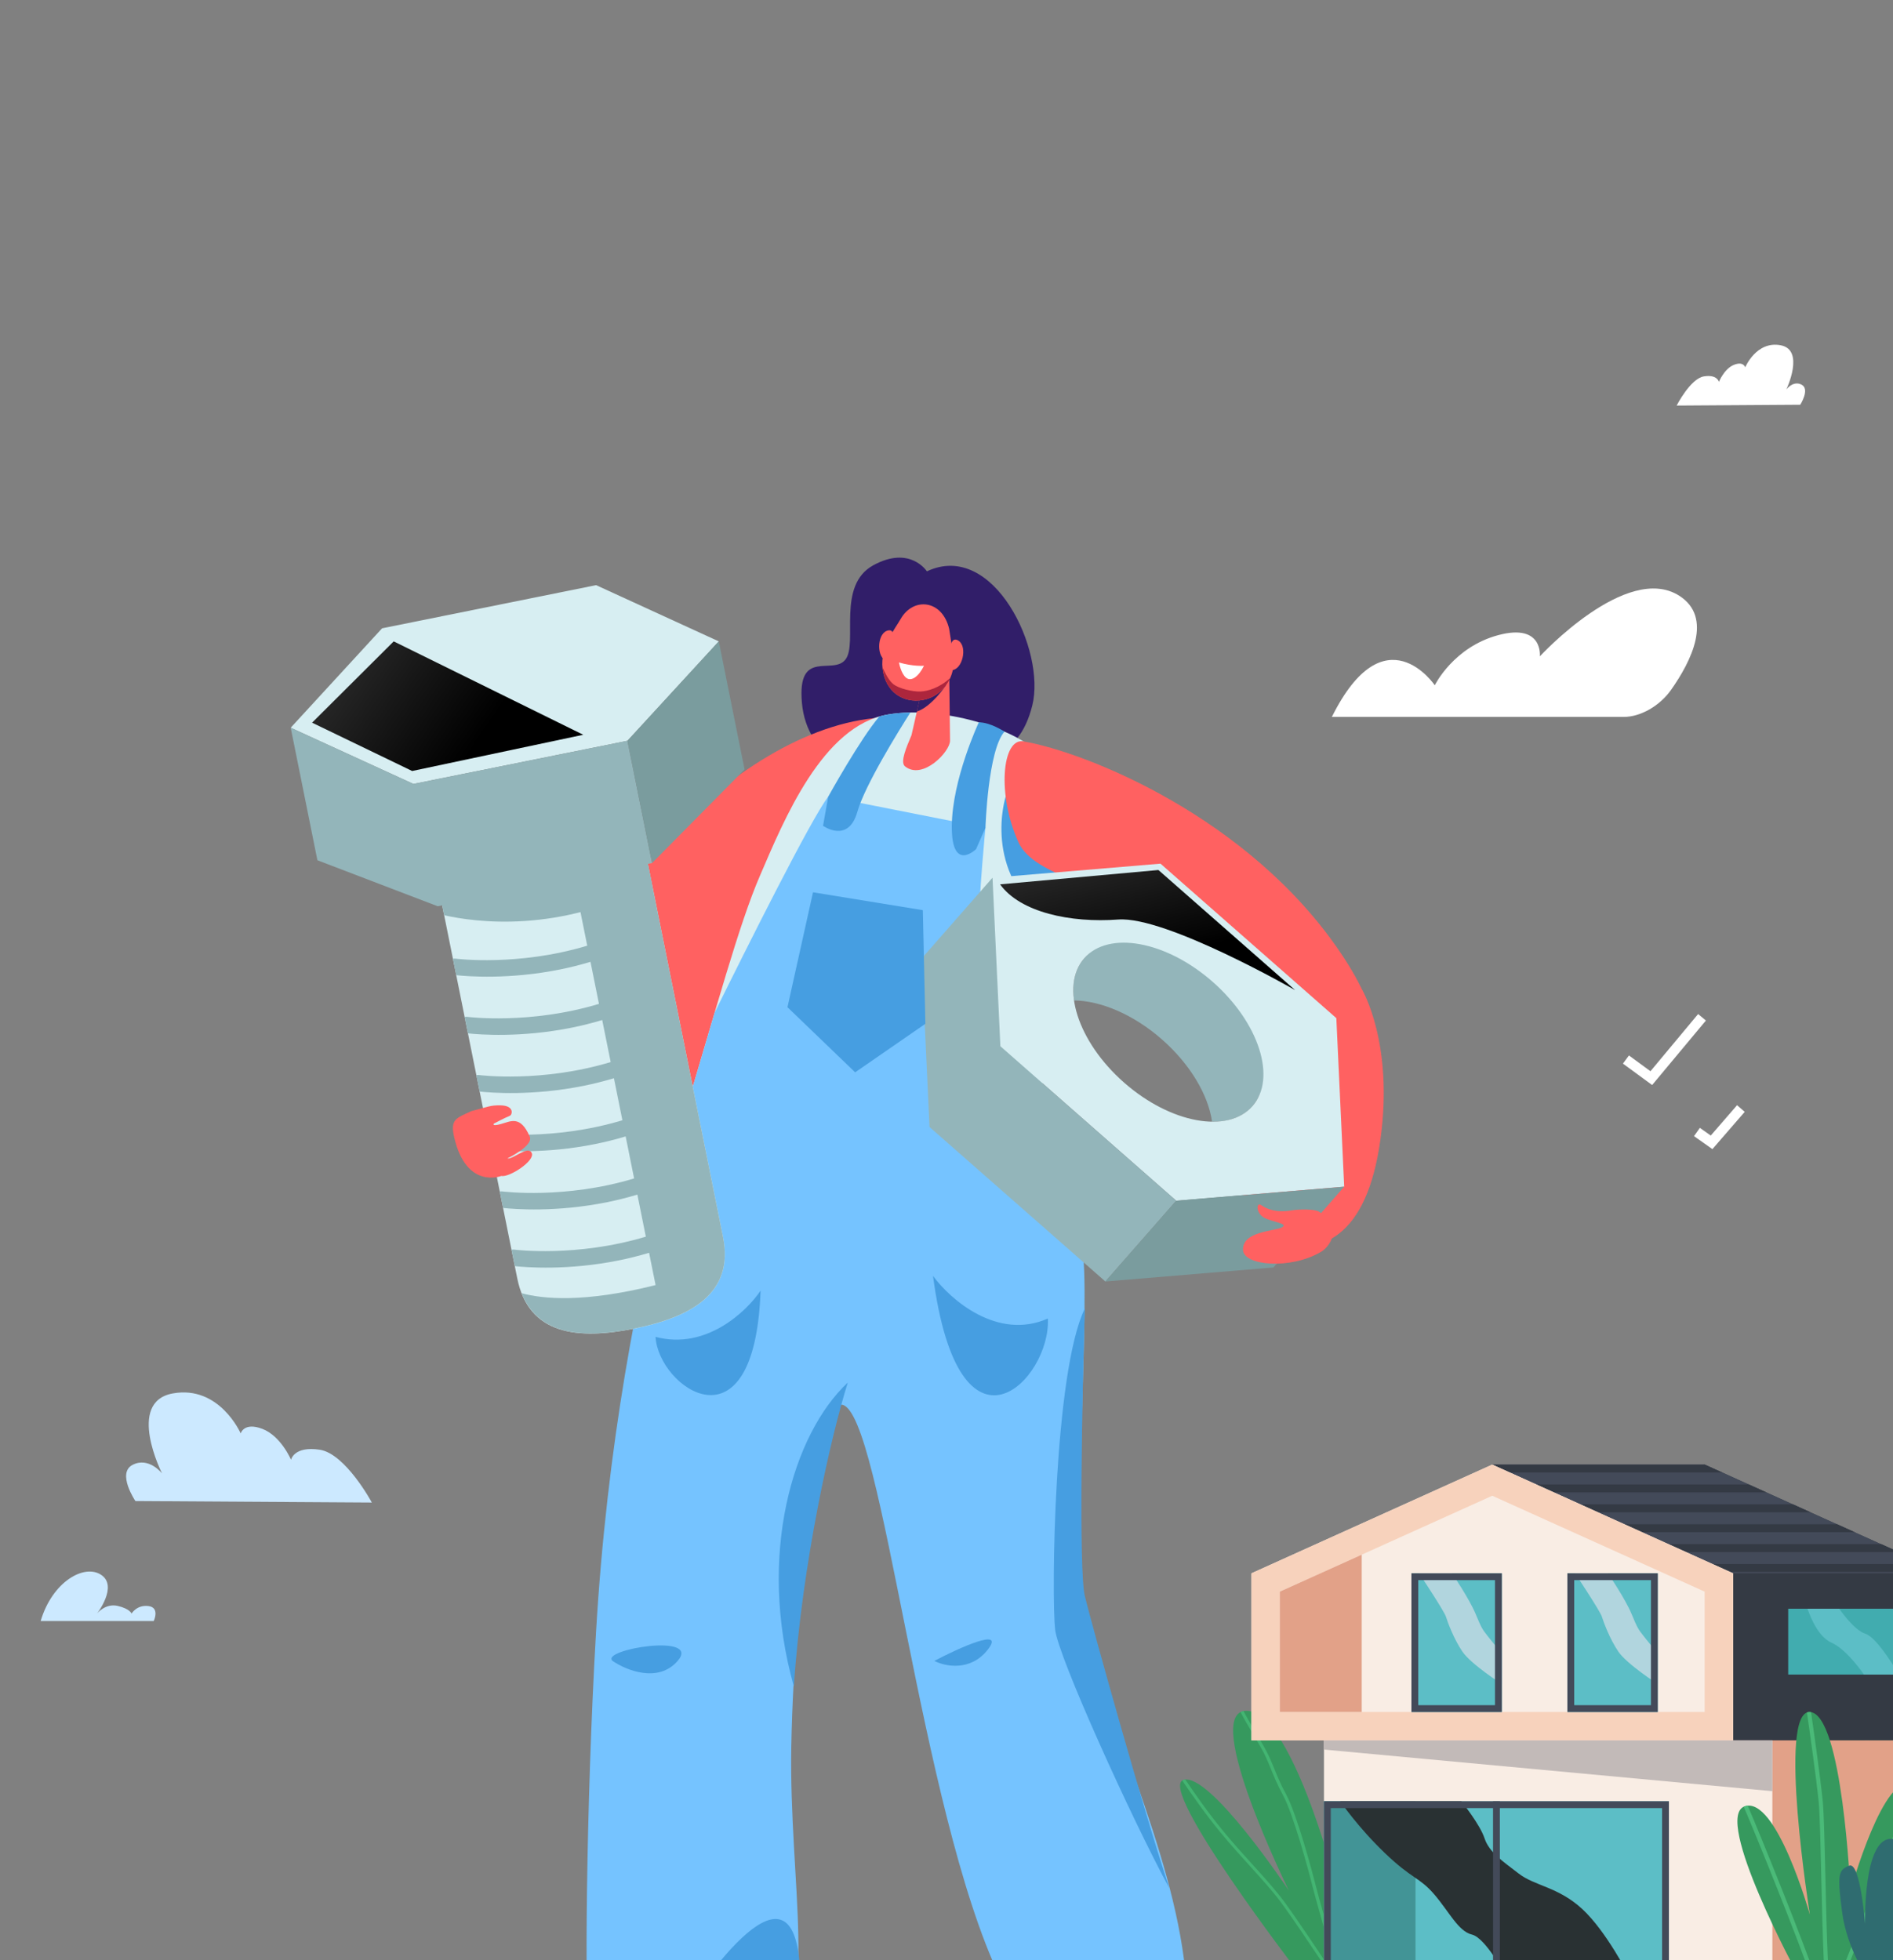 <svg xmlns="http://www.w3.org/2000/svg" width="560" height="580" fill="none"><rect width="100%" height="100%" fill="#808080" stroke="none"/><g clip-path="url(#a)"><path fill="#fff" d="M394 212.128H480.342C485.302 212.128 490.996 208.88 494.352 204.113C500.303 195.666 506.822 182.722 496.804 176.294C481.204 166.288 455.53 194.209 455.53 194.209C455.53 194.209 456.586 184.365 443.263 187.915C429.94 191.464 424.445 202.766 424.445 202.766C424.445 202.766 409.614 180.746 394 212.128Z"/><path fill="#fff" d="M504.068 111.366C508.066 110.731 508.496 113.009 508.496 113.009C508.496 113.009 510.051 109.12 512.922 107.96C515.795 106.801 516.28 108.699 516.28 108.699C516.28 108.699 519.56 100.768 526.795 102.165C534.03 103.561 528.447 115.233 528.447 115.233C528.447 115.233 530.487 112.482 532.989 113.834C535.49 115.187 532.564 119.757 532.564 119.757L496 120C496 120 500.068 112.001 504.067 111.366H504.068Z"/><path fill="#36995E" d="M383.757 583.158C383.757 583.158 342.31 529.196 350.059 526.661C357.808 524.126 381.286 559.413 381.286 559.413C381.286 559.413 355.324 506.68 368.542 506.211C381.761 505.741 394.841 556.243 394.841 556.243C394.841 556.243 389.225 513.289 403.677 519.975C418.129 526.661 410.268 581.548 404.988 583.158C399.708 584.768 385.045 584.851 383.755 583.158H383.757Z"/><path fill="#43B572" d="M393.661 584.392C394.016 584.388 394.371 584.38 394.728 584.37C394.201 583.584 393.609 582.702 392.979 581.762C389.054 575.904 383.122 567.053 380.096 562.933C377.471 559.355 374.166 555.708 370.666 551.846C367.797 548.68 364.83 545.405 361.783 541.702C357.381 536.354 353.115 530.226 350.636 526.544C350.435 526.563 350.242 526.601 350.057 526.661C349.937 526.7 349.831 526.752 349.734 526.814C352.223 530.511 356.524 536.692 360.965 542.086C364.028 545.809 367.003 549.093 369.882 552.269C373.363 556.11 376.648 559.737 379.243 563.273C382.255 567.376 388.18 576.217 392.101 582.067C392.663 582.905 393.186 583.687 393.659 584.392H393.661Z"/><path fill="#43B572" d="M395.617 581.239C394.564 577.304 393.169 572.278 391.937 567.845C390.667 563.271 389.57 559.322 389.228 557.934C388.253 553.968 383.62 536.684 380.431 530.857C378.879 528.021 377.919 525.675 376.992 523.408C376.054 521.112 375.168 518.946 373.77 516.558C373.212 515.606 372.678 514.694 372.166 513.826C370.351 510.744 368.882 508.246 367.872 506.288C367.548 506.351 367.253 506.452 366.984 506.587C368.004 508.555 369.463 511.036 371.257 514.082C371.768 514.951 372.303 515.861 372.861 516.812C374.226 519.145 375.1 521.284 376.027 523.551C376.963 525.841 377.931 528.208 379.508 531.089C382.653 536.837 387.255 554.022 388.226 557.967C388.57 559.367 389.669 563.321 390.941 567.901C392.389 573.114 394.341 580.142 395.426 584.349C395.758 584.338 396.092 584.322 396.424 584.307C396.202 583.444 395.933 582.426 395.617 581.241V581.239Z"/><path fill="#43B572" d="M405.368 551.964C405.44 545.923 403.884 538.178 402.635 531.955C402.48 531.189 402.33 530.442 402.187 529.718C401.528 526.391 402.119 522.759 402.776 519.612C402.426 519.494 402.09 519.407 401.768 519.349C401.1 522.555 400.498 526.264 401.181 529.716C401.324 530.44 401.474 531.189 401.629 531.955C402.872 538.146 404.42 545.849 404.349 551.819C404.283 557.461 400.067 578.005 398.781 584.15C399.148 584.119 399.511 584.086 399.866 584.05C401.247 577.456 405.303 557.633 405.37 551.962L405.368 551.964Z"/><path fill="#43B572" d="M593.375 581.974C593.375 581.974 626.571 506.604 615.87 503.063C605.169 499.522 591.346 527.524 591.346 527.524C591.346 527.524 602.099 475.154 585.22 474.499C568.339 473.847 565.136 520.834 565.136 520.834C565.136 520.834 561.59 484.387 545.699 493.724C529.807 503.063 559.283 579.725 566.532 581.974C573.781 584.224 592.35 584.339 593.377 581.974H593.375Z"/><path fill="#5FD68F" d="M554.947 538.404C552.707 529.967 551.918 519.149 551.283 510.458C551.205 509.387 551.128 508.342 551.051 507.332C550.698 502.685 548.661 497.615 546.711 493.218C547.111 493.054 547.504 492.931 547.892 492.851C549.879 497.329 551.958 502.509 552.325 507.332C552.402 508.344 552.478 509.389 552.557 510.46C553.188 519.106 553.974 529.866 556.186 538.203C558.277 546.083 570.92 574.776 574.733 583.36C574.258 583.318 573.787 583.272 573.326 583.221C569.233 574.012 557.049 546.324 554.947 538.404Z"/><path fill="#343A44" d="M504.293 433.353L433.055 465.519V514.957H575.533V465.519L504.295 433.353H504.293Z"/><path fill="#434A59" d="M441.453 433.353H504.293L575.531 465.519H512.691L441.453 433.353Z"/><path fill="#343A44" d="M441.453 433.353H504.293L509.498 435.699H446.658L441.453 433.353Z"/><path fill="#343A44" d="M454.516 439.236H517.356L522.561 441.584H459.72L454.516 439.236Z"/><path fill="#343A44" d="M467.586 445.121H530.426L535.631 447.467H472.791L467.586 445.121Z"/><path fill="#343A44" d="M480.648 451.004H543.489L548.693 453.35H485.853L480.648 451.004Z"/><path fill="#343A44" d="M493.711 456.889H556.549L561.754 459.235H498.914L493.711 456.889Z"/><path fill="#343A44" d="M506.781 462.772H569.621L574.826 465.118H511.986L506.781 462.772Z"/><path fill="#F9EDE4" d="M441.451 433.353L370.211 465.519V514.955H441.451H512.689V465.519L441.451 433.353Z"/><path fill="#F7D2BC" d="M441.449 433.353L370.211 465.519V514.957H512.689V465.519L441.451 433.353H441.449ZM504.289 506.556H378.609V470.943L441.449 442.568L504.289 470.943V506.556Z"/><path fill="#E2A188" d="M402.834 460.005V506.556H378.609V470.943L402.834 460.005Z"/><path fill="#5CBEC6" d="M444.277 465.519H417.539V506.556H444.277V465.519Z"/><path fill="#B1D5DE" d="M429.556 465.519C429.556 465.519 434.668 473.078 436.495 477.461C438.321 481.844 438.443 481.966 440.147 484.157C441.852 486.349 444.281 489.148 444.281 489.148V498.279C444.281 498.279 435.157 492.436 432.601 488.662C430.045 484.887 428.218 479.896 427.732 478.315C427.245 476.731 419.82 465.521 419.82 465.521H429.558L429.556 465.519Z"/><path fill="#434A59" d="M442.26 467.537V504.538H419.556V467.537H442.26ZM444.277 465.519H417.539V506.556H444.277V465.519Z"/><path fill="#5CBEC6" d="M490.41 465.519H463.672V506.556H490.41V465.519Z"/><path fill="#B1D5DE" d="M475.689 465.519C475.689 465.519 480.801 473.078 482.627 477.461C484.454 481.844 484.575 481.966 486.28 484.157C487.985 486.349 490.413 489.148 490.413 489.148V498.279C490.413 498.279 481.29 492.436 478.733 488.662C476.177 484.887 474.351 479.896 473.865 478.315C473.378 476.731 465.953 465.521 465.953 465.521H475.691L475.689 465.519Z"/><path fill="#434A59" d="M488.393 467.537V504.538H465.689V467.537H488.393ZM490.41 465.519H463.672V506.556H490.41V465.519Z"/><path fill="#E2A188" d="M575.528 514.955H512.688V584.569H575.528V514.955Z"/><path fill="#41ACAF" d="M561.754 476H529V495.477H561.754V476Z"/><path fill="#F9EDE4" d="M524.316 514.955H391.664V584.569H524.316V514.955Z"/><path fill="#5CBEC6" d="M493.704 532.973H391.664V584.571H493.704V532.973Z"/><path fill="#429496" d="M418.738 532.973H391.664V584.571H418.738V532.973Z"/><path fill="#293133" d="M396.484 532.973C396.484 532.973 401.566 540.521 409.695 548.311C417.825 556.102 419.858 555.372 424.261 560.485C428.665 565.597 431.376 571.442 435.439 572.415C439.503 573.388 445.39 584.569 445.39 584.569H481.847C481.847 584.569 475.201 571.44 468.087 564.866C460.973 558.291 454.056 558.048 449.32 554.397C444.586 550.744 440.521 548.066 439.165 543.928C437.81 539.789 432.302 532.971 432.302 532.971H396.484V532.973Z" style="mix-blend-mode:color-dodge"/><path fill="#434A59" d="M491.687 534.991V582.553H393.681V534.991H491.687ZM493.704 532.973H391.664V584.571H493.704V532.973Z"/><path fill="#C2BAB8" d="M391.664 517.668L524.316 529.986V514.955H391.664V517.668Z" style="mix-blend-mode:multiply"/><path fill="#5CBEC6" d="M534.727 476C534.727 476 537.161 484.022 541.787 486.038C546.412 488.052 551.403 495.479 551.403 495.479H561.76C561.76 495.479 555.42 484.522 551.889 483.427C548.36 482.333 544.115 476.002 544.115 476.002H534.727V476Z"/><path fill="#36995E" d="M531.818 584.284C531.818 584.284 506.676 537.875 516.071 534.487C525.465 531.098 535.409 566.524 535.409 566.524C535.409 566.524 525.739 506.058 535.409 506.558C545.079 507.058 547.392 559.556 547.392 559.556C547.392 559.556 557.539 523.086 565.8 528.333C574.061 533.581 551.871 583.054 549.776 584.282C547.682 585.51 532.751 586.035 531.818 584.282V584.284Z"/><path fill="#4ABA78" d="M566.53 529.013C566.319 528.739 566.076 528.511 565.798 528.333C565.709 528.277 565.62 528.227 565.531 528.181C563.387 534.28 559.22 545.714 554.819 557.434C549.668 571.15 546.168 580.038 543.984 585.245C544.455 585.212 544.913 585.176 545.353 585.133C545.822 584.005 546.357 582.698 546.969 581.175C549.257 575.487 552.297 567.604 555.765 558.378C559.983 547.155 564.242 535.508 566.53 529.011V529.013Z"/><path fill="#4ABA78" d="M540.684 578.87C540.391 572.035 540.192 563.572 540.001 555.389C539.759 545.143 539.553 536.292 539.213 532.911C538.52 526.013 536.616 512.574 535.755 506.603C535.639 506.581 535.522 506.564 535.404 506.558C535.097 506.543 534.807 506.589 534.539 506.693C535.392 512.615 537.307 526.125 538.002 533.033C538.338 536.365 538.555 545.62 538.784 555.416C538.983 563.856 539.188 572.585 539.495 579.522C539.601 581.913 539.709 583.843 539.817 585.405C540.223 585.401 540.628 585.396 541.035 585.384C540.92 583.714 540.8 581.584 540.684 578.868V578.87Z"/><path fill="#4ABA78" d="M537.163 585.371C533.555 574.62 520.776 542.955 517.025 534.274C516.705 534.303 516.384 534.371 516.064 534.487C515.985 534.516 515.909 534.547 515.836 534.581C519.697 543.417 532.182 574.539 535.869 585.299C536.283 585.328 536.715 585.351 537.163 585.369V585.371Z"/><path fill="#2F6C70" d="M552.38 585.16C552.38 585.16 546.345 576.566 544.92 565.605C543.498 554.644 543.789 553.291 547.067 552.026C550.345 550.761 551.749 569.453 551.749 569.453C551.749 569.453 551.031 543.241 559.811 544.112C568.591 544.983 560.467 573.888 560.467 573.888C560.467 573.888 565 557.314 570.612 558.687C576.225 560.062 566.377 583.347 561.492 585.652C556.608 587.958 552.774 586.098 552.38 585.158V585.16Z"/><path fill="#434A59" d="M443.697 532.973H441.68V584.349H443.697V532.973Z"/><path fill="#CCE9FF" d="M94.567 428.951C86.918 427.802 86.095 431.925 86.095 431.925C86.095 431.925 83.122 424.886 77.629 422.788C72.134 420.69 71.206 424.124 71.206 424.124C71.206 424.124 64.93 409.769 51.09 412.299C37.25 414.826 47.93 435.951 47.93 435.951C47.93 435.951 44.028 430.971 39.243 433.419C34.458 435.867 40.056 444.139 40.056 444.139L110 444.578C110 444.578 102.218 430.1 94.569 428.951H94.567Z"/><path fill="#CCE9FF" d="M12.031 479.637H45.478C45.478 479.637 47.373 475.651 43.925 475.212C40.477 474.773 38.925 477.423 38.925 477.423C38.925 477.423 38.409 475.992 34.788 475.162C31.167 474.332 28.722 477.398 28.722 477.398C28.722 477.398 34.961 469.358 29.961 465.994C24.96 462.629 15.479 467.964 12.031 479.635V479.637Z"/><path fill="#AD263D" d="M317.617 514.522C312.311 506.551 276.018 526.91 299.815 574.546C317.712 597.149 336.818 614.574 336.795 615.296C343.555 615.296 354.592 614.742 353.67 606.396C346.39 586.625 322.37 521.659 317.623 514.528L317.617 514.522Z"/><path fill="#FF6161" d="M402.99 292.952C402.99 292.952 412.35 308.642 408.358 337.235C404.365 365.828 391.237 372.556 373.759 367.72C356.28 362.883 379.982 274.738 402.99 292.952Z"/><path fill="#FF6161" d="M196.881 633.074C194.891 630.723 182.45 531.153 184.295 524.341C184.111 337.235 249.194 375.215 249.194 375.215C242.462 382.548 225.129 499.862 225.129 499.862C225.129 499.862 244.597 537.467 214.6 633.886C214.6 633.886 202.176 637.888 196.881 633.074Z"/><path fill="#311E69" d="M274.196 169.05C274.196 169.05 269.258 161.286 258.339 167.258C247.419 173.231 253.826 190.197 250.147 195.095C246.474 199.993 235.761 191.63 237.231 207.998C238.702 224.365 254.128 232.37 272.088 229.145C290.047 225.921 301.28 225.07 305.373 208.77C309.465 192.47 293.927 159.735 274.19 169.055L274.196 169.05Z"/><path fill="#FF6161" d="M258.641 212.492C214.419 216.987 162.963 276.736 168.107 314.895C173.251 353.054 222.874 313.339 245.434 289.314C267.99 265.295 277.215 210.606 258.641 212.492Z"/><path fill="#AD263D" d="M225.132 499.862C225.132 499.862 229.158 472.613 234.084 443.561C231.433 440.141 227.698 438.037 222.465 438.496C201.565 440.343 191.165 476.957 199.44 508.65C207.715 540.344 214.603 633.886 214.603 633.886C244.601 537.467 225.132 499.862 225.132 499.862Z"/><path fill="#D7EEF2" d="M315.874 353.563C311.842 339.804 306.435 318.83 306.033 291.402C305.781 274.161 327.352 244.813 307.979 223.497C300.66 215.448 278.451 208.72 262.656 211.412C243.276 214.715 231.87 242.697 224.803 259.137C218.579 273.512 211.937 298.365 202.141 330.921C200.76 335.517 199.357 340.454 197.953 345.687C218.3 352.942 262.678 364.635 315.868 353.558L315.874 353.563Z"/><path fill="#FF6161" d="M280.802 199.019L281.048 219.125C281.076 222.434 272.929 230.936 267.718 226.749C266.192 225.524 268.199 220.973 269.642 217.541L273.578 200.273L280.808 199.024L280.802 199.019Z"/><path fill="#311E69" d="M271.234 210.522C275.545 209.201 279.873 202.73 279.873 202.73H273.012L271.234 210.522Z"/><path fill="#FF6161" d="M280.796 186.139L282.004 193.858C282.96 199.976 279.052 206.044 272.963 207.124C267.338 208.126 261.909 204.88 261.081 197.771C260.343 191.451 264.827 185.993 266.449 183.133C270.15 176.618 278.767 177.368 280.802 186.139H280.796Z"/><path fill="#FF6161" d="M280.577 193.55C280.829 192.912 280.98 192.24 281.092 191.563C281.304 190.276 281.914 188.412 283.669 189.66C286.225 191.485 284.726 198.28 281.461 198.286C279.034 198.286 279.951 195.157 280.583 193.55H280.577Z"/><path fill="#FF6161" d="M264.384 191.177C264.284 190.5 264.289 189.811 264.339 189.128C264.429 187.824 264.256 185.87 262.265 186.688C259.363 187.88 259.274 194.843 262.45 195.588C264.809 196.142 264.63 192.89 264.384 191.177Z"/><path fill="#469EE1" d="M310.183 272.611C313.298 262.804 316.865 251.905 315.898 241.516L297.502 235.722C297.502 235.722 290.362 257.85 310.178 272.611H310.183Z"/><path fill="#fff" d="M273.34 196.993C273.34 196.993 270.165 197.25 265.938 196.013C265.938 196.013 266.502 199.276 268.045 200.53C269.594 201.784 271.775 200.183 273.34 196.993Z"/><path fill="#AD263D" d="M272.276 204.611C269.962 204.684 265.858 203.766 264.169 202.355C262.671 201.107 261.34 198.09 261.055 197.418C261.066 197.535 261.066 197.647 261.077 197.765C261.91 204.88 267.339 208.121 272.959 207.119C276.71 206.452 279.629 203.889 281.1 200.592C277.952 203.553 274.356 204.544 272.276 204.611Z"/><path fill="#75C3FF" d="M321.389 479.767C316.575 452.221 323.1 383.449 319.957 367.927C319.309 364.731 317.743 359.911 315.881 353.563C314.925 350.294 313.891 346.611 312.862 342.536C303.603 341.719 295.523 338.842 292.677 331.884C284.637 312.208 291.531 244.914 291.531 244.914L245.017 235.717C239.991 242.216 221.209 279.77 211.419 299.608C208.64 309.018 205.593 319.491 202.154 330.921C200.773 335.517 199.37 340.454 197.966 345.688C188.718 380.23 179.521 428.146 176.323 482.918C173.292 534.825 172.957 594.714 174.203 598.481C176.485 605.377 207.684 609.027 227.215 602.36C242.641 597.098 233.359 556.88 234.086 516.846C235.009 466.316 243.871 414.465 249.2 415.658C261.053 418.317 272.034 535.346 295.853 585.131C316.558 628.406 337.564 594.496 350.626 583.037C346.913 546.821 326.001 506.193 321.383 479.756L321.389 479.767Z"/><path fill="#D7EEF2" d="M124.852 238.286L153.021 378.26C156.392 395.013 170.941 396.491 187.675 393.116C204.41 389.741 217.253 382.738 213.882 365.984L185.713 226.011L124.852 238.286Z"/><path fill="#93B5BA" d="M163.786 230.433L173.722 279.815C153.207 285.994 135.013 283.688 134.784 283.655C134.51 283.615 134.242 283.638 133.984 283.688L134.963 288.541C138.256 288.9 150.602 289.896 165.737 286.84C168.628 286.258 171.631 285.507 174.683 284.595L177.188 297.033C156.674 303.213 138.48 300.906 138.25 300.873C137.976 300.834 137.708 300.856 137.451 300.906L138.429 305.76C141.723 306.118 154.068 307.114 169.204 304.058C172.095 303.476 175.097 302.726 178.15 301.813L180.655 314.251C160.14 320.431 141.946 318.125 141.717 318.091C141.443 318.052 141.175 318.074 140.918 318.125L141.896 322.978C145.189 323.336 157.535 324.332 172.671 321.276C175.561 320.694 178.564 319.944 181.617 319.032L184.121 331.469C163.607 337.649 145.413 335.343 145.184 335.309C144.91 335.27 144.641 335.293 144.384 335.343L145.363 340.196C148.656 340.554 161.001 341.551 176.137 338.494C179.028 337.912 182.03 337.162 185.083 336.25L187.588 348.688C167.074 354.867 148.88 352.561 148.65 352.528C148.376 352.488 148.108 352.511 147.851 352.561L148.829 357.414C152.123 357.773 164.468 358.769 179.604 355.713C182.494 355.13 185.497 354.38 188.55 353.468L191.055 365.906C170.54 372.086 152.346 369.779 152.117 369.746C151.843 369.707 151.575 369.729 151.317 369.779L152.296 374.633C155.589 374.991 167.935 375.987 183.07 372.931C185.961 372.349 188.964 371.599 192.016 370.686L193.94 380.236C172.749 385.57 160.537 384.339 154.337 382.648C159.263 395.193 172.559 396.139 187.672 393.093C204.407 389.718 217.25 382.715 213.878 365.962L185.709 225.988L163.786 230.41V230.433Z"/><path fill="#93B5BA" d="M131.388 270.808C140.44 272.857 165.444 276.361 192.87 261.606L188.156 238.174L127.664 252.275L131.394 270.808H131.388Z"/><path fill="#D7EEF2" d="M176.344 173.136L113.028 185.909L86 215.319L122.293 231.955L185.615 219.187L212.637 189.777L176.344 173.136Z"/><path fill="#93B5BA" d="M122.293 231.955L86 215.319L93.895 254.536L129.495 268.15L192.894 255.365L185.615 219.187L122.293 231.955Z"/><path fill="#7A9C9E" d="M212.64 189.777L185.617 219.187L192.897 255.364L220.266 227.684L212.64 189.777Z"/><path fill="url(#b)" d="M116.469 189.777L92.32 213.83L121.926 228.126L172.533 217.407L116.469 189.777Z" style="mix-blend-mode:color-dodge"/><path fill="#FF6161" d="M139.376 328.783C144.291 327.529 145.018 326.986 148.099 327.059C152.23 327.154 151.582 329.83 150.81 330.149C149.105 330.848 146.091 332.466 146.091 332.466C146.091 332.466 145.32 333.367 148.171 332.589C151.028 331.817 153.958 329.858 156.715 336.328C157.872 339.043 150.095 342.76 150.095 342.76C151.716 343.135 156.172 338.808 157.291 341.137C158.409 343.465 150.548 348.492 148.311 347.943C148.311 347.943 137.928 352.102 134.349 336.457C133.125 331.089 135.026 330.865 139.37 328.788L139.376 328.783Z"/><path fill="#FF6161" d="M302.767 219.366C321.386 222.568 369.51 241.79 396.6 281.942C423.69 322.094 388.213 322.726 370.142 301.651C363.723 294.167 350.78 280.873 341.582 273.109C328.006 261.651 306.038 259.691 301.285 249.224C294.872 235.096 296.46 218.275 302.767 219.361V219.366Z"/><path fill="#93B5BA" d="M358.561 331.884C363.504 331.94 367.742 330.456 370.527 327.282C373.876 323.465 379.635 309.225 378.013 303.134L341.994 271.486C335.749 270.668 324.091 279.725 320.747 283.543C317.963 286.717 317.04 291.116 317.739 296.014C325.623 296.109 335.301 300.14 343.75 307.562C352.198 314.99 357.443 324.069 358.561 331.884Z"/><path fill="#D7EEF2" d="M395.323 301.254L343.307 255.544L293.617 259.703L295.943 309.572L347.959 355.282L397.649 351.123L395.323 301.254ZM332.544 320.336C318.795 308.256 313.511 291.783 320.741 283.537C327.97 275.292 344.968 278.404 358.717 290.484C372.466 302.563 377.749 319.037 370.52 327.283C363.29 335.528 346.293 332.416 332.544 320.336Z"/><path fill="#93B5BA" d="M295.938 309.566L293.612 259.697L272.656 283.604L274.982 333.468L326.998 379.178L347.954 355.276L295.938 309.566Z"/><path fill="#469EE1" d="M272.997 269.306L240.509 264.018L232.953 298.017L252.975 317.284L273.753 302.928L272.997 269.306Z"/><path fill="#7A9C9E" d="M347.956 355.276L327 379.178L376.695 375.025L397.652 351.117L347.956 355.276Z"/><path fill="url(#c)" d="M295.852 261.667L342.69 257.424L383.126 292.958C383.126 292.958 344.91 271.021 330.803 272.073C316.696 273.126 301.823 269.957 295.857 261.673L295.852 261.667Z" style="mix-blend-mode:color-dodge"/><path fill="#FF6161" d="M390.254 358.551C388.962 357.689 384.377 357.756 382.006 358.153C377.483 358.909 374.704 357.711 373.133 356.608C371.562 355.506 371.483 358.965 373.96 360.292C376.437 361.618 381.369 362.021 379.194 363.18C377.019 364.339 367.486 364.277 367.715 369.852C367.905 374.498 381.71 375.735 390.757 370.434C393.323 368.934 397.444 363.37 390.248 358.551H390.254Z"/><path fill="#469EE1" d="M253.619 240.223C255.856 232.313 265.993 216.03 269.308 210.824C267.01 210.863 264.774 211.054 262.655 211.412C261.805 211.557 260.966 211.753 260.144 211.988C254.514 218.538 245.009 235.717 245.009 235.717L243.477 244.343C243.477 244.343 250.941 249.711 253.619 240.223Z"/><path fill="#469EE1" d="M288.751 251.245L291.524 244.919C291.524 244.919 292.251 221.952 297.154 216.478C297.154 216.478 292.95 213.69 289.556 213.735C289.556 213.735 281.666 230.55 281.571 244.444C281.476 258.337 288.751 251.245 288.751 251.245Z"/><path fill="#469EE1" d="M250.799 409.082C234.571 424.233 223.888 460.081 234.84 498.992C237.274 462.398 245.855 424.812 250.799 409.082Z"/><path fill="#469EE1" d="M195.93 605.524C210.789 608.924 239.676 608.395 236.351 579.08C233.027 549.765 208.018 584.494 195.93 605.524Z"/><path fill="#469EE1" d="M320.92 472.235C319.088 464.567 320.157 412.331 320.92 387.171C311.764 405.941 310.999 472.235 312.144 482.219C313.059 490.206 334.589 537.78 345.908 558.68C337.896 534.319 322.751 479.903 320.92 472.235Z"/><path fill="#469EE1" d="M276.402 491.436C279.55 493.073 287.131 494.685 292.268 488.036C297.406 481.388 283.831 487.533 276.402 491.436Z"/><path fill="#469EE1" d="M181.203 491.436C185.233 494.207 194.728 498.085 200.47 491.436C207.647 483.125 177.426 488.036 181.203 491.436Z"/><path fill="#469EE1" d="M276.008 377.52C281.104 384.473 295.034 396.732 309.984 390.138C310.961 408.159 283.776 436.141 276.008 377.52Z"/><path fill="#469EE1" d="M225 381.882C220.828 388.104 208.772 399.549 193.93 395.557C194.74 410.502 223.27 430.94 225 381.882Z"/><path stroke="#fff" stroke-width="3" d="M481 313.5L488.5 319L503.5 301"/><path stroke="#fff" stroke-width="3" d="M502 334.944L506.333 338L515 328"/></g><defs><linearGradient id="b" x1="67.322" x2="140.229" y1="170.773" y2="220.879" gradientUnits="userSpaceOnUse"><stop stop-color="#4D4D4D"/><stop offset="1"/></linearGradient><linearGradient id="c" x1="324.806" x2="341.306" y1="218.901" y2="284.038" gradientUnits="userSpaceOnUse"><stop stop-color="#4D4D4D"/><stop offset="1"/></linearGradient><clipPath id="a"><path fill="#fff" d="M0 0H560V580H0z"/></clipPath></defs></svg>